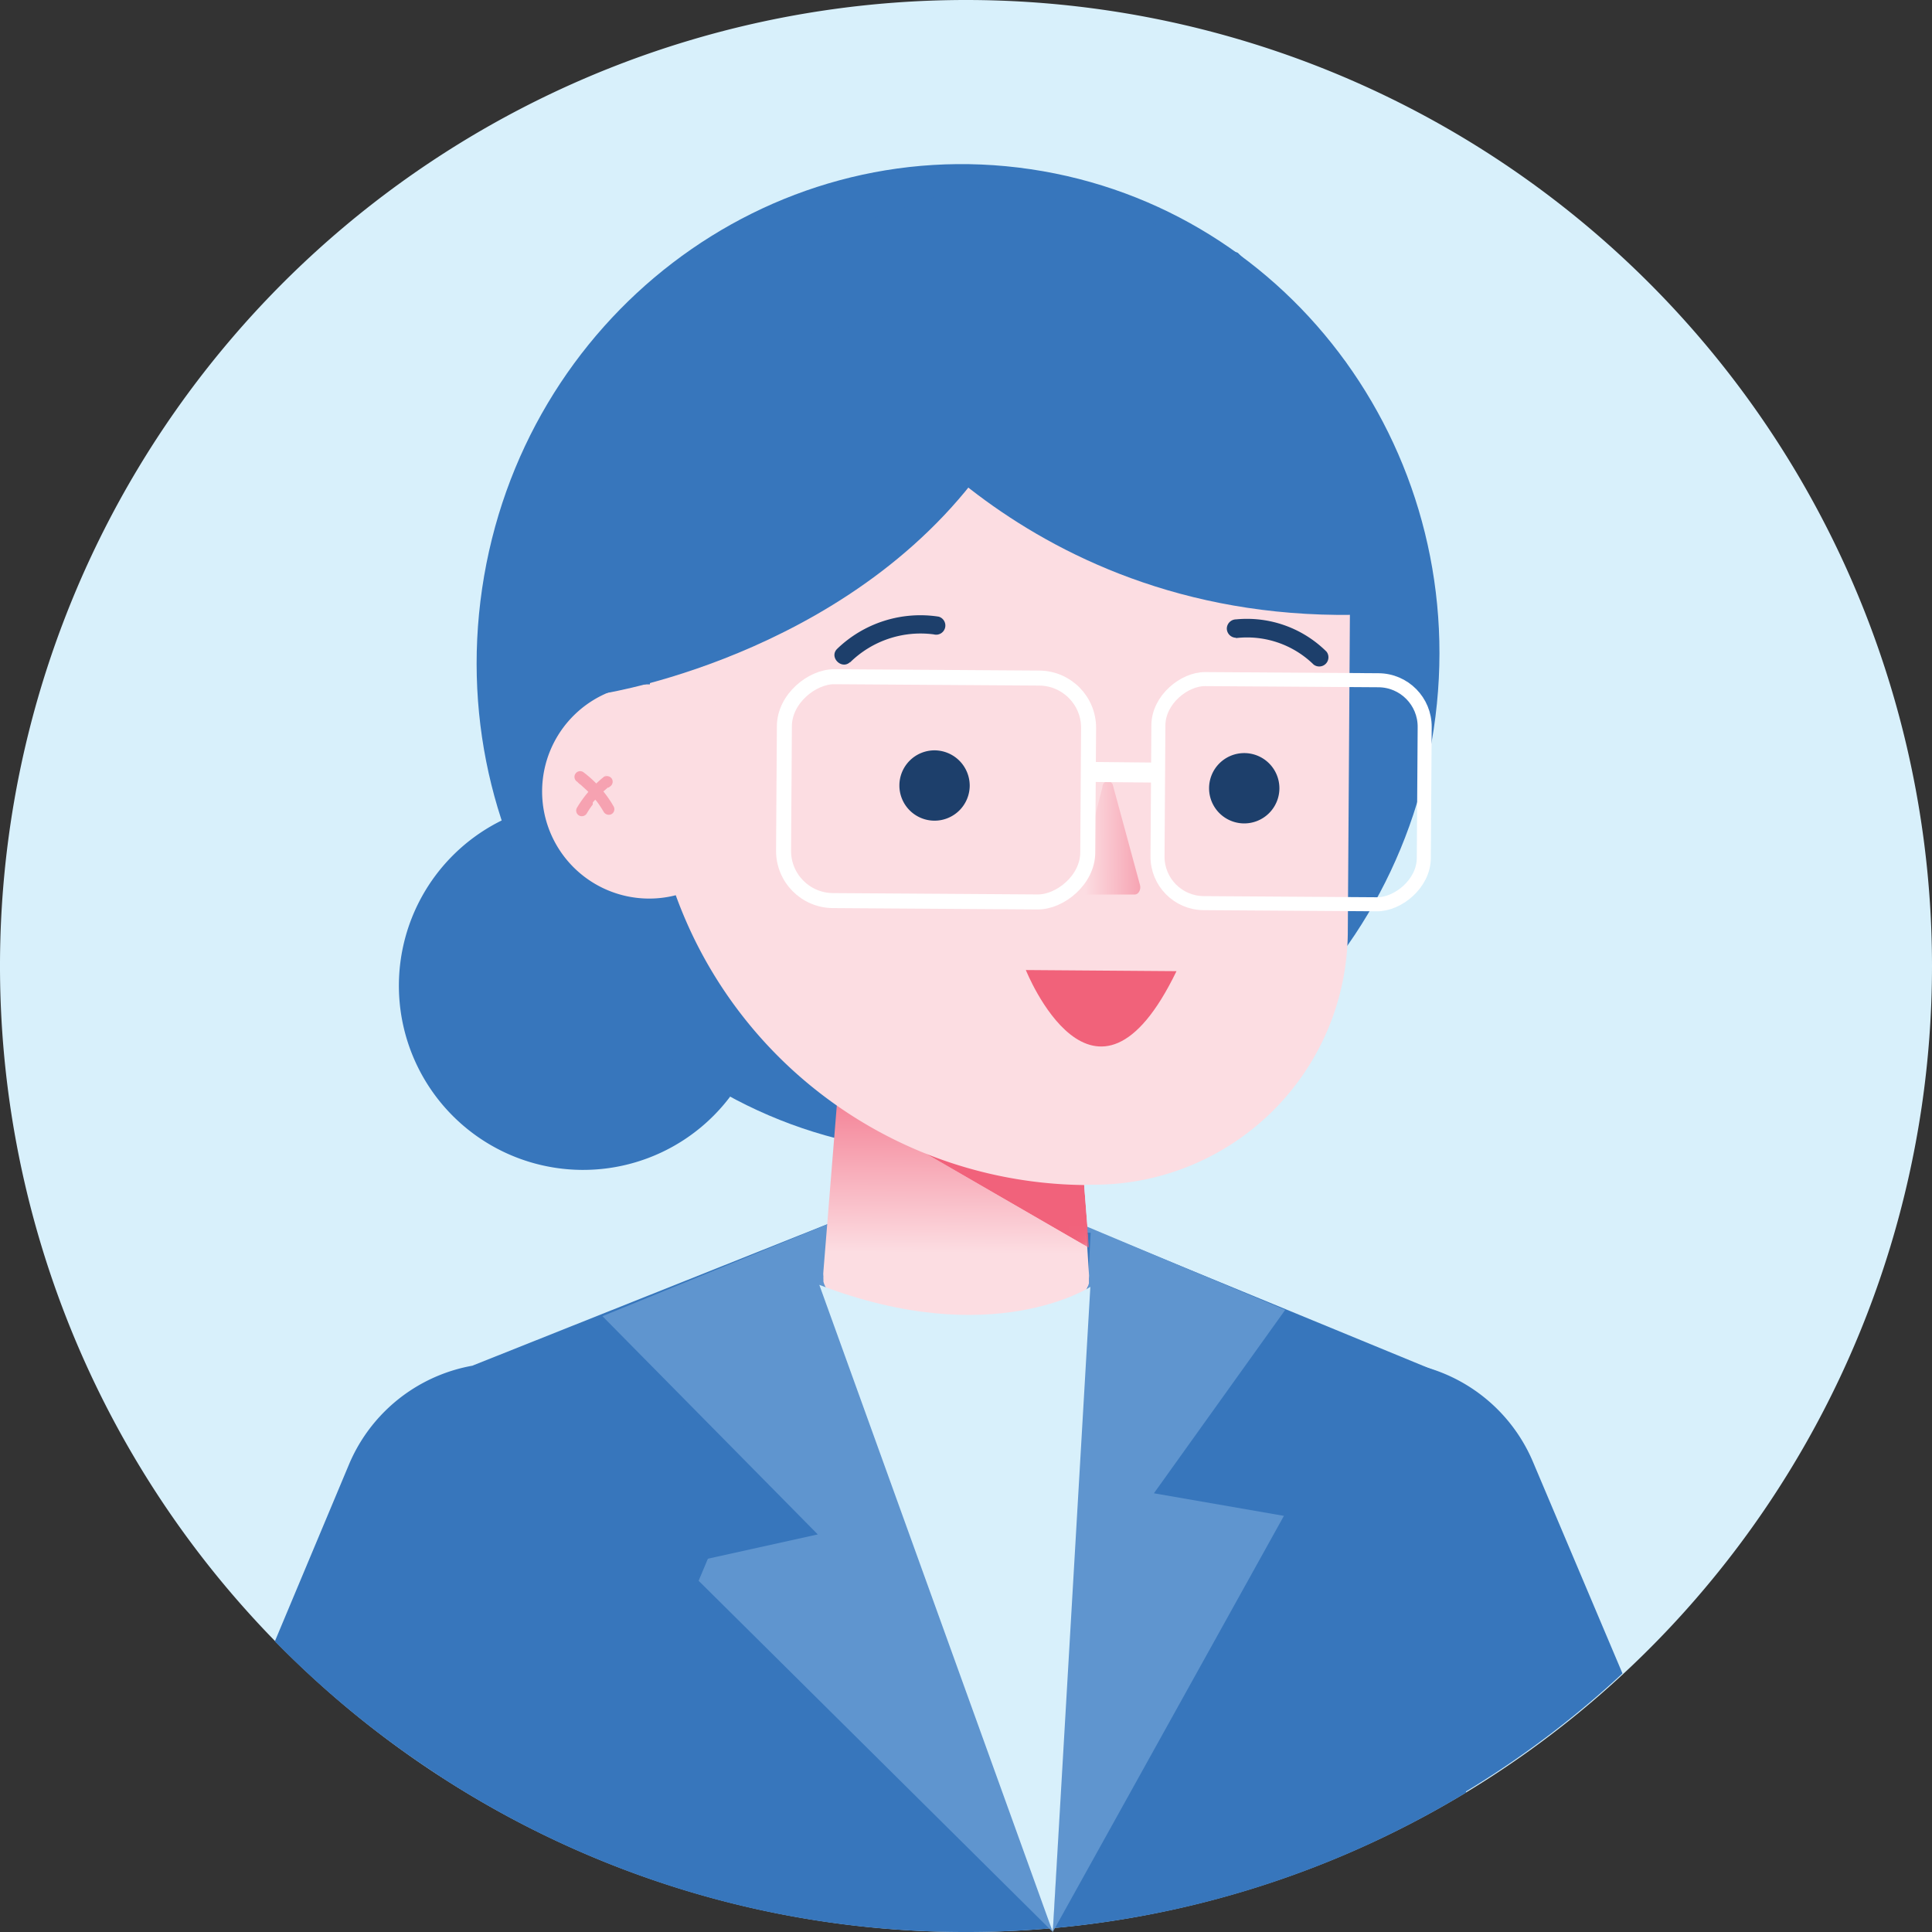 <svg xmlns="http://www.w3.org/2000/svg" xmlns:xlink="http://www.w3.org/1999/xlink" viewBox="0 0 119.78 119.78"><rect x="0" y="0" width="119.78" height="119.78" fill="#333333" stroke="none"/><defs><style>.cls-1{fill:url(#linear-gradient);}.cls-2,.cls-21,.cls-22,.cls-23{fill:none;}.cls-3{isolation:isolate;}.cls-4{clip-path:url(#clip-path);}.cls-5{fill:#d8f0fb;}.cls-6{fill:#3776bc;}.cls-7{fill:#5f95cf;}.cls-8{clip-path:url(#clip-path-4);}.cls-9{fill:url(#linear-gradient-2);}.cls-10{mix-blend-mode:multiply;}.cls-11{clip-path:url(#clip-path-6);}.cls-12{clip-path:url(#clip-path-7);}.cls-13{mask:url(#mask);}.cls-14{fill:url(#linear-gradient-3);}.cls-15{fill:#fcdde2;}.cls-16{clip-path:url(#clip-path-8);}.cls-17{fill:url(#linear-gradient-4);}.cls-18{fill:#f1627a;}.cls-19{fill:#1d3f6b;}.cls-20{fill:#f6a2b1;}.cls-21,.cls-22,.cls-23{stroke:#fff;stroke-miterlimit:10;}.cls-21{stroke-width:0.87px;}.cls-22{stroke-width:0.93px;}.cls-23{stroke-width:1.24px;}</style><linearGradient id="linear-gradient" x1="-378.66" y1="292.27" x2="-377.66" y2="292.27" gradientTransform="translate(5328.04 6886.33) rotate(90) scale(18.03)" gradientUnits="userSpaceOnUse"><stop offset="0" stop-color="#fff"/><stop offset="1"/></linearGradient><clipPath id="clip-path" transform="translate(-0.11 -0.11)"><rect class="cls-2" width="120" height="120"/></clipPath><clipPath id="clip-path-4" transform="translate(-0.11 -0.11)"><path class="cls-2" d="M51.16,78.92a1.33,1.33,0,0,0,0,.34.86.86,0,0,0,0,.16v.15h0c.4,1.6,3.92,2.86,8.21,2.89s7.83-1.19,8.25-2.78h0v-.15s0-.11,0-.16a1.26,1.26,0,0,0,0-.33l-1-15.62-7.1.47-7.1-.56Z"/></clipPath><linearGradient id="linear-gradient-2" x1="-401.1" y1="285.59" x2="-400.1" y2="285.59" gradientTransform="translate(-5178.79 3808.67) rotate(180) scale(13.08)" gradientUnits="userSpaceOnUse"><stop offset="0" stop-color="#f1627b"/><stop offset="0.01" stop-color="#f1627b"/><stop offset="1" stop-color="#fcdde2"/></linearGradient><clipPath id="clip-path-6" transform="translate(-0.11 -0.11)"><rect class="cls-2" x="51.89" y="65.47" width="15.74" height="12.01"/></clipPath><clipPath id="clip-path-7" transform="translate(-0.11 -0.11)"><polygon class="cls-2" points="51.89 68.38 67.63 77.48 66.91 68.26 52.11 65.47 51.89 68.38"/></clipPath><mask id="mask" x="45.77" y="57.49" width="27.75" height="27.75" maskUnits="userSpaceOnUse"><g transform="translate(-0.11 -0.11)"><rect class="cls-1" x="49.94" y="61.67" width="19.64" height="19.61" transform="translate(-32.98 62.57) rotate(-44.62)"/></g></mask><linearGradient id="linear-gradient-3" x1="-378.66" y1="292.27" x2="-377.66" y2="292.27" gradientTransform="translate(5328.04 6886.33) rotate(90) scale(18.03)" gradientUnits="userSpaceOnUse"><stop offset="0" stop-color="#f1627b"/><stop offset="1" stop-color="#f1627b"/></linearGradient><clipPath id="clip-path-8" transform="translate(-0.11 -0.11)"><path class="cls-2" d="M68.46,48.9,66.91,55c-.08.28.09.57.32.57l3.23,0c.23,0,.4-.3.33-.58l-1.67-6.15a.35.35,0,0,0-.32-.3.36.36,0,0,0-.34.31"/></clipPath><linearGradient id="linear-gradient-4" x1="-494.43" y1="370.68" x2="-493.43" y2="370.68" gradientTransform="translate(-1246.32 -1701.03) rotate(-90) scale(3.55)" gradientUnits="userSpaceOnUse"><stop offset="0" stop-color="#f6a2b1"/><stop offset="1" stop-color="#fcdde2"/></linearGradient></defs><title>Asset 2xxx</title><g class="cls-3"><g id="Layer_2" data-name="Layer 2"><g id="Layer_1-2" data-name="Layer 1"><g class="cls-4"><g class="cls-4"><g class="cls-4"><path class="cls-5" d="M119.89,60A59.89,59.89,0,1,1,60,.11,59.89,59.89,0,0,1,119.89,60" transform="translate(-0.11 -0.11)"/><path class="cls-6" d="M60,119.89a59.61,59.61,0,0,0,31-8.64L89.27,85.17l-21.86-9-7.69.36H59L51.42,76l-22,8.77L27.3,110.17A59.51,59.51,0,0,0,60,119.89" transform="translate(-0.11 -0.11)"/><path class="cls-6" d="M95.15,90.74a10.25,10.25,0,0,0-13.39-5.46l-6.69,2.81A5.31,5.31,0,0,0,72.24,95l8.84,21a59.91,59.91,0,0,0,19.62-12.14Z" transform="translate(-0.11 -0.11)"/><path class="cls-6" d="M47.48,59.09A11.42,11.42,0,1,1,34.14,50a11.42,11.42,0,0,1,13.34,9.12" transform="translate(-0.11 -0.11)"/><path class="cls-6" d="M30,36.6c2.47-16.77,17.69-28.41,34-26s27.52,17.94,25,34.7-17.68,28.41-34,26S27.54,53.36,30,36.6" transform="translate(-0.11 -0.11)"/><polyline class="cls-7" points="51.31 75.9 37.35 81.6 50.7 95.13 42.29 96.99 65.27 119.78 51.5 75.65 67.62 76.43 65.27 119.78 79.6 93.98 71.54 92.58 79.68 81.21 67.3 76.01"/></g><g class="cls-8"><rect class="cls-9" x="49.75" y="64.57" width="19.27" height="16.68" transform="translate(-14.03 131.69) rotate(-89.62)"/></g><g class="cls-4"><g class="cls-10"><g class="cls-11"><g class="cls-12"><g class="cls-13"><rect class="cls-14" x="49.94" y="61.67" width="19.64" height="19.61" transform="translate(-33.09 62.46) rotate(-44.62)"/></g></g></g></g><path class="cls-15" d="M67.36,73.56h.51A15.75,15.75,0,0,0,83.67,58l.19-28.63A13.82,13.82,0,0,0,70.17,15.47l-12.63-.09A17,17,0,0,0,40.47,32.23l-.09,14a27.24,27.24,0,0,0,27,27.35" transform="translate(-0.11 -0.11)"/></g><g class="cls-16"><rect class="cls-17" x="65.32" y="50.07" width="7.06" height="4.08" transform="translate(16.17 120.5) rotate(-89.62)"/></g><g class="cls-4"><path class="cls-18" d="M73.05,60.32l-9.34-.07s4.24,10.62,9.34.07" transform="translate(-0.11 -0.11)"/><path class="cls-19" d="M52.8,41.19A6.23,6.23,0,0,1,58,39.44a.57.57,0,1,0,.3-1.1,7.43,7.43,0,0,0-6.29,2c-.52.52.29,1.32.81.81" transform="translate(-0.11 -0.11)"/><path class="cls-19" d="M76.74,39.67a5.9,5.9,0,0,1,4.81,1.64.57.57,0,0,0,.8-.8,7,7,0,0,0-5.61-2,.58.58,0,0,0-.57.57.58.58,0,0,0,.57.57" transform="translate(-0.11 -0.11)"/><path class="cls-15" d="M47,49.22a6.64,6.64,0,1,1-6.59-6.68A6.64,6.64,0,0,1,47,49.22" transform="translate(-0.11 -0.11)"/><path class="cls-20" d="M36,48.68l0,0,0,0,.13.1.24.22c.16.14.31.3.46.46a2.43,2.43,0,0,1,.2.25l.06.06s0,0,0,0l.09.12a6.65,6.65,0,0,1,.36.56.37.37,0,0,0,.49.13.35.35,0,0,0,.12-.48,7,7,0,0,0-1.89-2.13.35.35,0,1,0-.36.61" transform="translate(-0.11 -0.11)"/><path class="cls-20" d="M37.8,48.08a7.17,7.17,0,0,0-1.92,2.11.35.35,0,0,0,.13.48.36.36,0,0,0,.48-.13,4.81,4.81,0,0,1,.37-.55l0-.06,0,0,0,0,0-.07.22-.25c.15-.16.3-.31.46-.45l.25-.22.05,0,0,0,0,0,.08-.06a.36.36,0,0,0,.13-.48.37.37,0,0,0-.49-.13" transform="translate(-0.11 -0.11)"/><path class="cls-19" d="M60.23,48.83a2.18,2.18,0,1,1-2.17-2.2,2.19,2.19,0,0,1,2.17,2.2" transform="translate(-0.11 -0.11)"/><path class="cls-19" d="M79.43,49a2.18,2.18,0,1,1-2.16-2.2A2.18,2.18,0,0,1,79.43,49" transform="translate(-0.11 -0.11)"/><rect class="cls-21" x="73.22" y="40.95" width="13.89" height="16.51" rx="2.88" transform="translate(30.31 128.92) rotate(-89.62)"/><rect class="cls-22" x="51.21" y="39.63" width="13.88" height="18.86" rx="3.08" transform="translate(8.59 106.76) rotate(-89.62)"/><line class="cls-23" x1="67.82" y1="47.86" x2="71.8" y2="47.9"/><path class="cls-6" d="M36.2,29.35l1.52,13.72S50.64,32.9,54.06,24.18c0,0,10.67,15.77,33,13.9l-.88-10.82-2.66-4.72-6.67-6.76-8-2.74-8.72-1.41L46.64,16.25,39.85,27Z" transform="translate(-0.11 -0.11)"/><path class="cls-6" d="M35.77,33.65l1.95,9.42S53.87,40.49,62,27.77l-6.66-8.1L45.14,22,35.78,32.3" transform="translate(-0.11 -0.11)"/><path class="cls-5" d="M50.91,79.78l14.47,40.11,2.33-40s-6.08,4-16.8-.12" transform="translate(-0.11 -0.11)"/><path class="cls-6" d="M41.84,88.23l-6.69-2.82a10.26,10.26,0,0,0-13.39,5.46l-4.61,11A60,60,0,0,0,36.32,115l8.35-19.85a5.31,5.31,0,0,0-2.83-6.94" transform="translate(-0.11 -0.11)"/></g></g></g></g></g></g></svg>